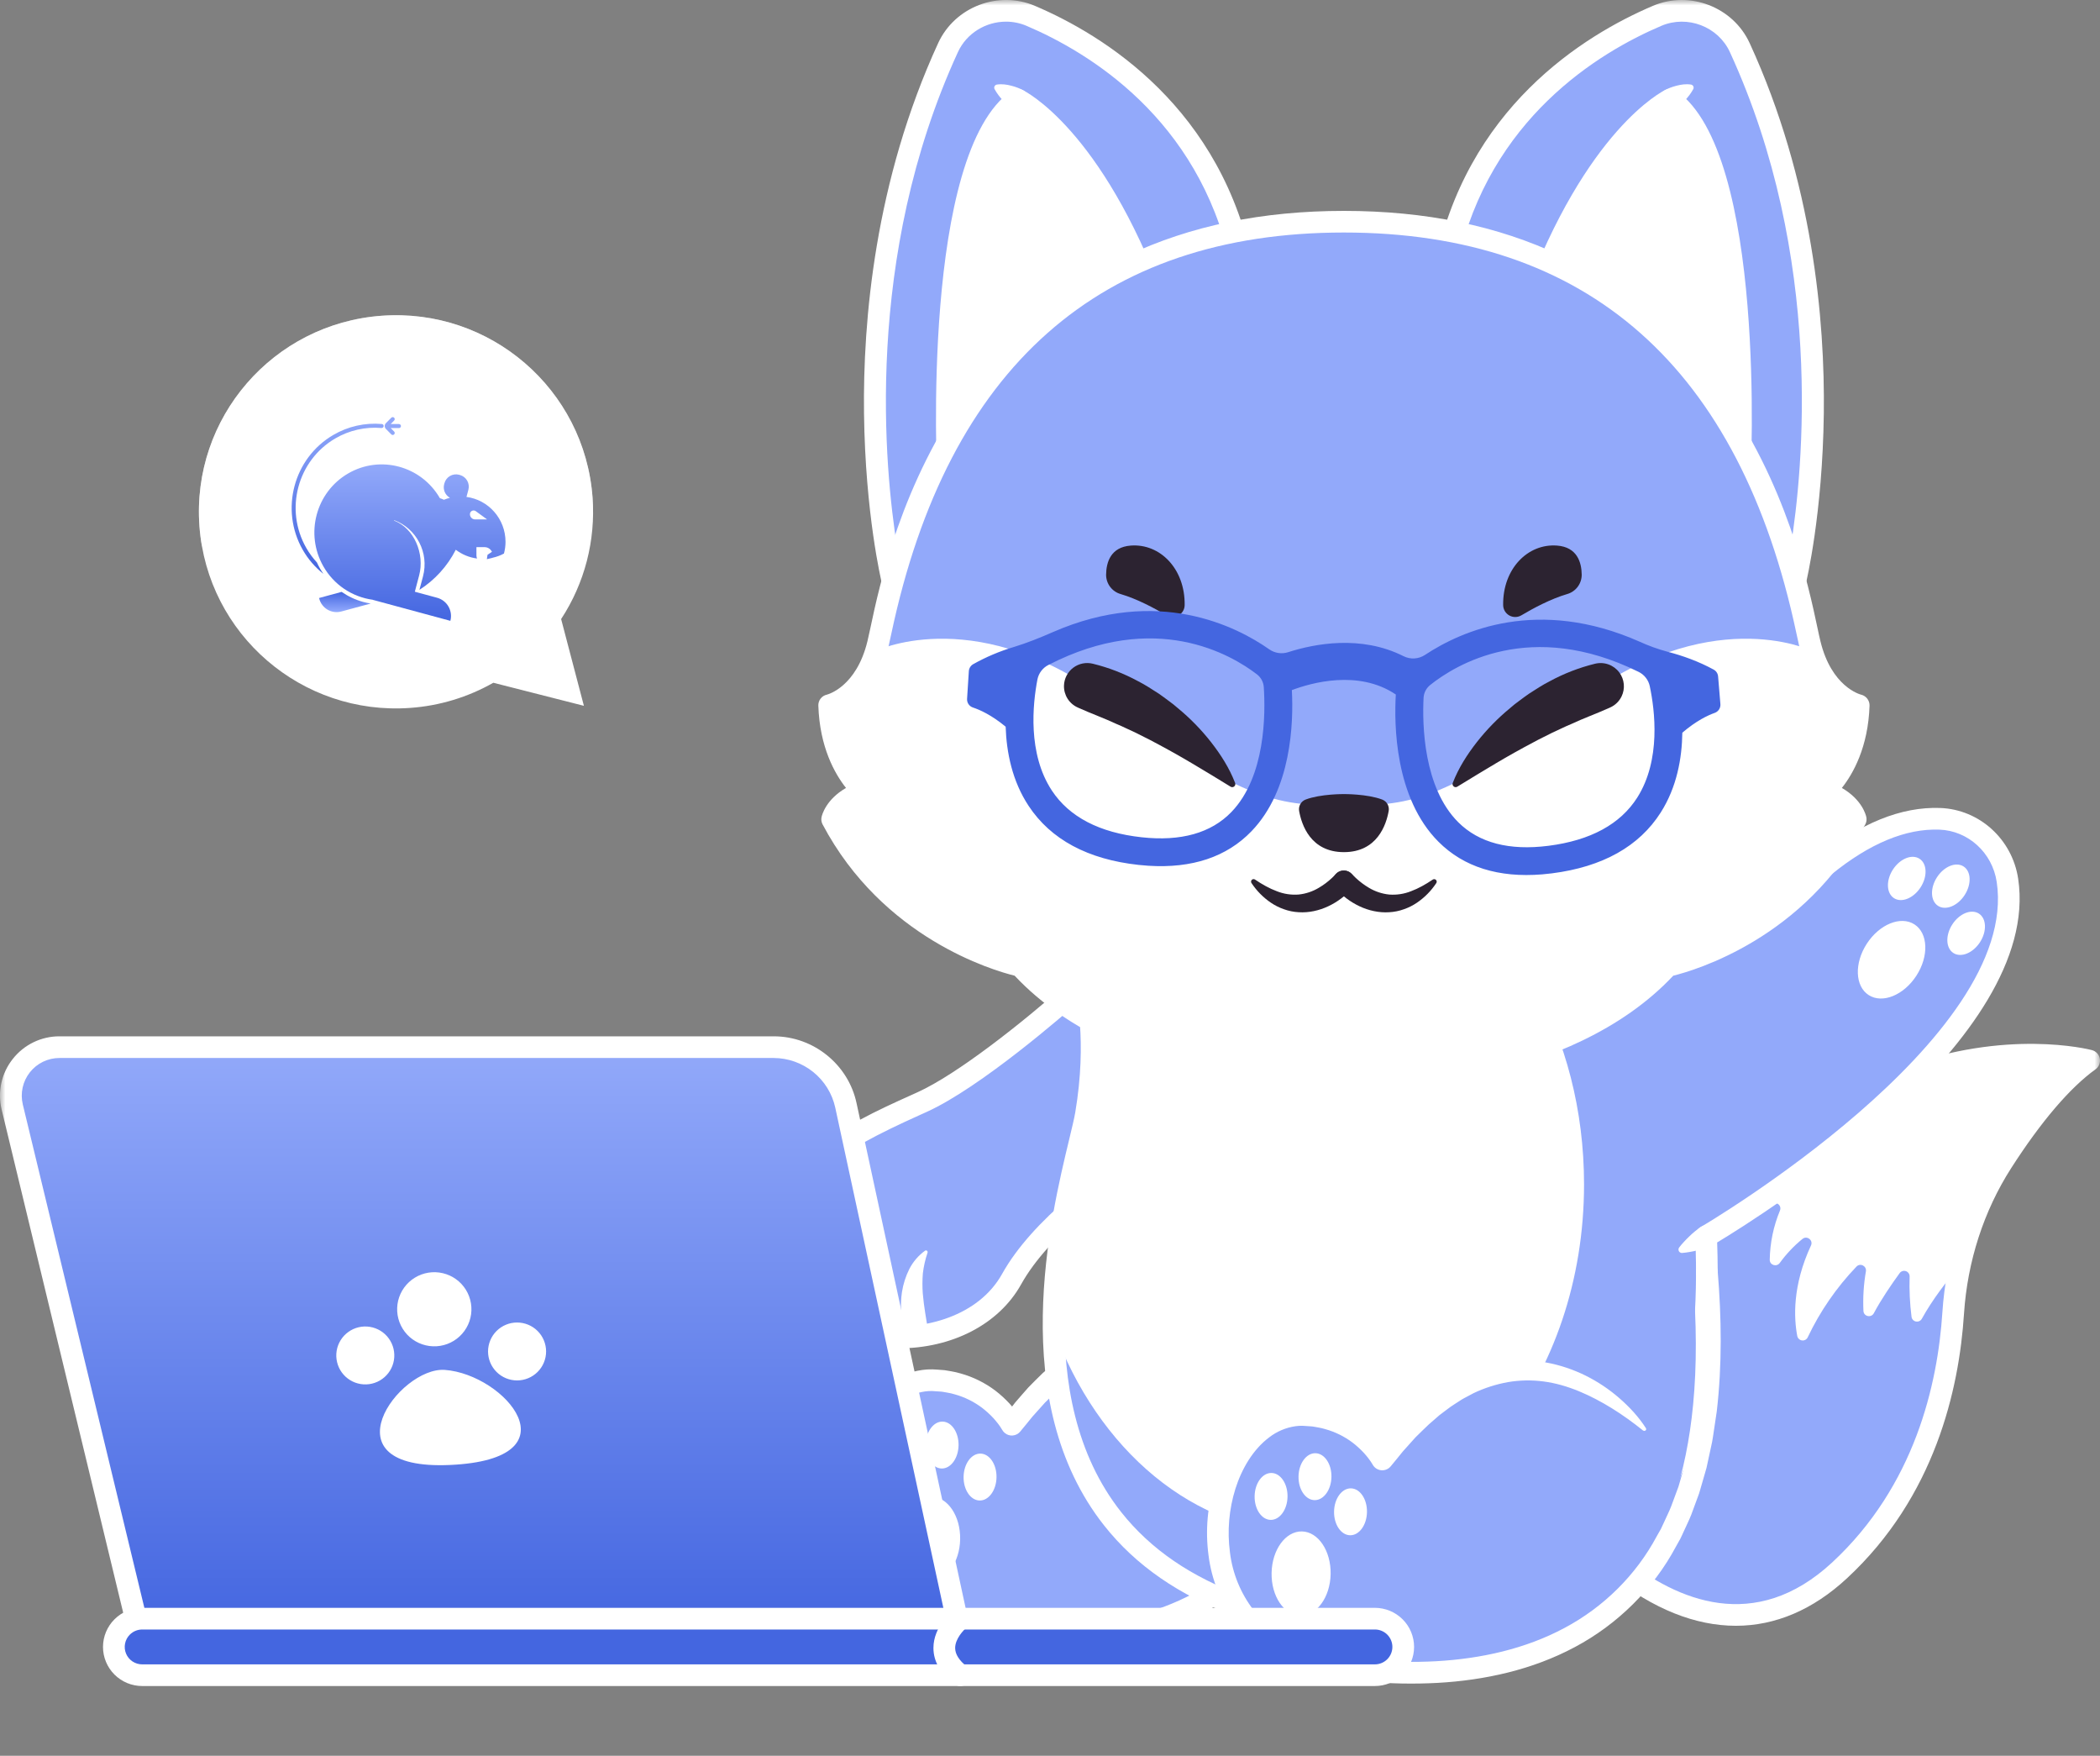 <svg width="195" height="163" viewBox="0 0 195 163" fill="none" xmlns="http://www.w3.org/2000/svg">
<rect x="0" y="0" width="195" height="163" fill="#808080" stroke="none"/>
<g clip-path="url(#clip0_2500_7685)">
<mask id="mask0_2500_7685" style="mask-type:luminance" maskUnits="userSpaceOnUse" x="0" y="0" width="195" height="163">
<path d="M0 0H195V163H0V0Z" fill="white"/>
</mask>
<g mask="url(#mask0_2500_7685)">
<path d="M150.27 145.506C155.139 149.377 162.989 153.041 170.813 145.79C178.937 138.263 180.962 128.178 181.367 121.906C181.461 120.447 181.659 118.997 181.962 117.567C182.682 114.131 184.019 110.854 185.91 107.896C188.17 104.371 191.04 100.578 193.991 98.461C193.991 98.461 178.267 94.353 163.296 108.814C157.548 114.363 151.915 122.649 147.322 134.954C146.636 136.799 146.551 138.814 147.081 140.709C147.61 142.605 148.727 144.284 150.27 145.506Z" fill="#92A9FA"/>
<path d="M163.698 112.516C163.943 112.261 164.204 112.021 164.479 111.797C164.892 111.46 165.482 111.892 165.281 112.385C164.68 113.833 164.359 115.383 164.333 116.951C164.328 117.448 164.968 117.648 165.263 117.249C165.867 116.415 166.576 115.664 167.374 115.015C167.795 114.677 168.392 115.139 168.162 115.628C166.422 119.369 166.573 122.378 166.89 124.037C166.907 124.115 166.942 124.189 166.993 124.251C167.043 124.314 167.107 124.364 167.18 124.397C167.253 124.431 167.333 124.447 167.413 124.445C167.493 124.442 167.572 124.421 167.642 124.383C167.737 124.331 167.812 124.25 167.858 124.153C169.006 121.733 170.536 119.515 172.389 117.583C172.74 117.221 173.343 117.531 173.262 118.027C173.053 119.241 172.976 120.474 173.034 121.705C173.062 122.223 173.758 122.371 174 121.912C174.672 120.644 175.647 119.222 176.395 118.193C176.459 118.104 176.551 118.038 176.655 118.004C176.76 117.971 176.872 117.972 176.976 118.008C177.08 118.043 177.17 118.111 177.232 118.202C177.294 118.292 177.326 118.4 177.322 118.51C177.282 119.758 177.341 121.008 177.499 122.247C177.513 122.354 177.559 122.453 177.633 122.532C177.707 122.61 177.804 122.663 177.909 122.683C178.015 122.703 178.124 122.69 178.221 122.646C178.319 122.601 178.4 122.527 178.453 122.434C179.466 120.606 180.767 118.932 181.875 117.661C181.93 117.597 181.968 117.521 181.985 117.439C182.713 114.05 184.043 110.818 185.911 107.899C187.945 104.723 190.478 101.329 193.117 99.139C193.193 99.076 193.249 98.994 193.279 98.9C193.308 98.806 193.31 98.706 193.283 98.612C193.258 98.517 193.205 98.431 193.131 98.365C193.058 98.3 192.967 98.257 192.869 98.243C189.03 97.629 175.971 96.658 163.411 108.706C163.337 108.777 163.285 108.869 163.262 108.97C163.036 110.011 162.887 111.068 162.817 112.132C162.811 112.236 162.837 112.34 162.892 112.43C162.947 112.519 163.028 112.589 163.124 112.631C163.22 112.673 163.326 112.684 163.429 112.664C163.532 112.643 163.626 112.591 163.698 112.516Z" fill="white"/>
<path d="M161.187 150.931C157.436 150.931 153.53 149.385 149.642 146.294C147.931 144.94 146.693 143.079 146.106 140.977C145.519 138.877 145.615 136.646 146.379 134.603C150.201 124.36 155.074 116.032 160.863 109.852C165.527 104.871 170.792 101.264 176.512 99.131C186.297 95.483 193.927 97.404 194.247 97.487C194.432 97.535 194.6 97.635 194.73 97.775C194.86 97.915 194.948 98.089 194.983 98.277C195.018 98.465 194.998 98.658 194.926 98.835C194.854 99.012 194.734 99.165 194.578 99.275C192.22 100.967 189.515 104.135 186.758 108.435C184.204 112.418 182.689 117.098 182.371 121.97C181.917 128.996 179.662 138.964 171.499 146.527C168.331 149.464 164.836 150.931 161.187 150.931ZM148.269 135.304C147.654 136.949 147.577 138.748 148.05 140.439C148.523 142.132 149.521 143.631 150.899 144.721C155.708 148.544 162.948 151.707 170.127 145.054C177.805 137.939 179.93 128.504 180.363 121.842C180.7 116.632 182.325 111.622 185.062 107.353C187.344 103.794 189.549 101.028 191.64 99.096C188.808 98.789 183.389 98.689 177.104 101.061C164.883 105.669 154.912 117.511 148.271 135.307L148.269 135.304Z" fill="white"/>
<path d="M101.978 92.236C101.773 91.989 101.498 91.811 101.189 91.724C100.88 91.637 100.553 91.645 100.249 91.748C100.047 91.816 99.861 91.924 99.702 92.065C96.93 94.52 90.044 100.308 85.627 102.309C80.091 104.82 69.784 109.087 72.232 117.369C74.68 125.652 89.526 126.656 93.932 118.75C96.673 113.829 103.02 109.249 107.424 106.491C109.758 105.029 110.167 101.803 108.286 99.794L101.978 92.236Z" fill="#92A9FA"/>
<path d="M84.29 124.368C84.131 124.021 84.004 123.66 83.913 123.29C83.646 122.203 83.591 121.075 83.751 119.967C83.867 119.216 84.099 118.487 84.439 117.806C84.785 117.135 85.283 116.554 85.895 116.111C85.92 116.093 85.95 116.083 85.981 116.083C86.011 116.082 86.041 116.09 86.067 116.107C86.085 116.118 86.099 116.132 86.111 116.149C86.125 116.168 86.134 116.191 86.137 116.214C86.141 116.237 86.139 116.261 86.132 116.284L86.129 116.296C85.918 116.916 85.773 117.556 85.695 118.206C85.645 118.824 85.642 119.444 85.685 120.062C85.741 120.679 85.815 121.292 85.915 121.908C85.937 122.062 85.959 122.216 85.99 122.369C86.021 122.523 86.035 122.678 86.066 122.831C86.108 123.133 86.176 123.465 86.202 123.731L86.212 123.845C86.23 124.029 86.196 124.215 86.115 124.381C86.034 124.548 85.909 124.689 85.753 124.789C85.598 124.889 85.418 124.945 85.233 124.95C85.047 124.954 84.865 124.908 84.704 124.816C84.523 124.713 84.379 124.557 84.29 124.368ZM74.871 122.071C74.79 121.698 74.745 121.318 74.735 120.937C74.723 120.567 74.737 120.197 74.777 119.829C74.855 119.086 75.027 118.355 75.291 117.656C75.566 116.946 75.95 116.283 76.428 115.69C76.91 115.108 77.522 114.648 78.214 114.346C78.233 114.337 78.253 114.333 78.274 114.333C78.302 114.333 78.329 114.34 78.352 114.354C78.376 114.367 78.396 114.387 78.41 114.411C78.424 114.434 78.431 114.461 78.431 114.489C78.431 114.516 78.425 114.543 78.411 114.567L78.405 114.577C78.066 115.138 77.787 115.734 77.571 116.353C77.389 116.946 77.253 117.551 77.162 118.164C77.084 118.779 77.027 119.396 76.99 120.015C76.979 120.171 76.967 120.326 76.965 120.482C76.952 120.637 76.943 120.793 76.939 120.949C76.917 121.254 76.912 121.592 76.876 121.857L76.862 121.971C76.833 122.208 76.722 122.426 76.548 122.589C76.373 122.751 76.147 122.847 75.909 122.859C75.671 122.871 75.437 122.798 75.247 122.654C75.057 122.51 74.923 122.304 74.871 122.071Z" fill="white"/>
<path d="M83.427 125.176C82.8 125.176 82.174 125.142 81.551 125.072C76.39 124.502 72.448 121.661 71.265 117.653C68.663 108.851 78.998 104.194 84.553 101.692L85.213 101.393C88.901 99.721 94.965 94.918 99.036 91.311C99.296 91.079 99.6 90.902 99.929 90.791C100.259 90.68 100.608 90.637 100.955 90.665C101.302 90.689 101.641 90.784 101.95 90.943C102.26 91.103 102.534 91.323 102.756 91.591L109.046 99.129C109.585 99.707 109.989 100.398 110.229 101.151C110.47 101.905 110.541 102.702 110.437 103.486C110.336 104.271 110.062 105.025 109.634 105.692C109.206 106.359 108.636 106.922 107.963 107.342C103.395 110.202 97.409 114.588 94.817 119.237C92.745 122.954 88.397 125.176 83.427 125.176ZM100.756 92.672C100.616 92.673 100.48 92.724 100.374 92.817C98.863 94.157 91.067 100.952 86.047 103.227L85.383 103.527C78.155 106.785 71.259 110.514 73.202 117.088C74.337 120.928 78.375 122.698 81.775 123.073C85.807 123.517 90.858 122.204 93.053 118.264C95.85 113.242 102.122 108.625 106.89 105.642C107.526 105.245 108.01 104.647 108.267 103.944C108.523 103.24 108.536 102.471 108.304 101.759C108.145 101.264 107.875 100.814 107.513 100.442L101.206 92.883C101.151 92.817 101.083 92.764 101.005 92.728C100.927 92.691 100.842 92.672 100.756 92.672Z" fill="white"/>
<path d="M124.313 124.042C122.912 153.57 99.518 153.154 88.929 151.426C83.932 150.613 79.886 146.839 78.947 141.874C78.884 141.541 78.832 141.206 78.792 140.87C77.999 134.269 81.722 128.013 86.638 128.139C91.839 128.266 93.956 132.274 93.956 132.274C95.332 130.435 96.701 128.965 98.044 127.806C108.98 118.363 118.303 129.472 118.303 129.472L120.909 122.899L124.095 114.877C124.382 118.212 124.443 121.259 124.313 124.042Z" fill="#92A9FA"/>
<path d="M89.157 142.9C89.197 140.743 88.002 138.972 86.488 138.944C84.974 138.916 83.715 140.642 83.675 142.799C83.635 144.956 84.831 146.727 86.345 146.755C87.858 146.783 89.118 145.057 89.157 142.9ZM85.154 135.724C85.177 134.521 84.51 133.534 83.666 133.519C82.822 133.503 82.12 134.465 82.098 135.668C82.076 136.87 82.742 137.857 83.586 137.873C84.43 137.888 85.132 136.926 85.154 135.724ZM92.533 137.151C92.555 135.949 91.889 134.962 91.045 134.946C90.201 134.931 89.499 135.893 89.476 137.095C89.454 138.298 90.121 139.285 90.965 139.301C91.809 139.316 92.511 138.354 92.533 137.151ZM89.009 134.181C89.031 132.978 88.365 131.991 87.521 131.975C86.677 131.96 85.975 132.922 85.952 134.125C85.93 135.327 86.597 136.314 87.441 136.33C88.285 136.345 88.987 135.383 89.009 134.181Z" fill="white"/>
<path d="M118.17 129.579C116.308 128.077 114.311 126.796 112.194 125.921C111.135 125.488 110.041 125.166 108.929 125.021C107.825 124.876 106.706 124.898 105.608 125.085C104.514 125.284 103.45 125.625 102.445 126.099L101.702 126.495C101.58 126.563 101.452 126.622 101.333 126.698L100.977 126.928C100.742 127.084 100.5 127.229 100.269 127.392L99.586 127.905C99.472 127.992 99.356 128.073 99.246 128.163L98.922 128.446L98.274 129.01C97.853 129.401 97.448 129.812 97.033 130.215C96.646 130.648 96.253 131.074 95.87 131.513C95.508 131.971 95.13 132.417 94.76 132.87L94.74 132.895C94.656 132.999 94.552 133.084 94.435 133.148C94.318 133.211 94.189 133.25 94.056 133.264C93.924 133.278 93.79 133.265 93.662 133.227C93.534 133.188 93.415 133.125 93.312 133.041C93.209 132.957 93.122 132.854 93.058 132.737C92.95 132.551 92.83 132.372 92.699 132.201C92.556 132.014 92.406 131.833 92.249 131.658C91.926 131.311 91.575 130.991 91.199 130.701C90.443 130.131 89.586 129.706 88.674 129.45C88.447 129.381 88.216 129.327 87.981 129.288C87.744 129.257 87.515 129.189 87.272 129.184C87.03 129.18 86.788 129.144 86.557 129.137L86.227 129.142L85.899 129.175C85.006 129.301 84.161 129.659 83.449 130.213C81.96 131.332 80.912 133.103 80.316 134.979C79.718 136.887 79.544 138.902 79.806 140.883C80.042 142.84 80.803 144.698 82.007 146.258C83.232 147.807 84.838 149.01 86.668 149.75L87.361 150.004C87.596 150.078 87.834 150.139 88.071 150.208C88.307 150.276 88.551 150.312 88.791 150.367C89.031 150.422 89.286 150.459 89.548 150.497C90.585 150.662 91.629 150.777 92.674 150.877C94.761 151.064 96.858 151.103 98.95 150.993C103.11 150.761 107.251 149.845 110.871 147.905C114.485 145.981 117.505 143.014 119.441 139.387L119.819 138.716C119.933 138.486 120.036 138.25 120.145 138.019C120.353 137.548 120.59 137.091 120.776 136.609L121.314 135.156L121.449 134.792L121.559 134.42L121.774 133.673L121.99 132.925L122.099 132.551L122.181 132.171L122.51 130.645C122.638 130.138 122.693 129.619 122.775 129.104L123.007 127.555C123.488 123.396 123.433 119.164 123.086 114.957V114.95C123.064 114.684 123.149 114.419 123.322 114.215C123.495 114.012 123.742 113.885 124.009 113.863C124.275 113.841 124.54 113.926 124.743 114.099C124.947 114.272 125.074 114.519 125.096 114.785C125.451 119.097 125.513 123.453 125.01 127.793L124.767 129.415C124.683 129.955 124.621 130.498 124.49 131.032L124.142 132.64L124.055 133.042L123.941 133.439L123.712 134.233L123.482 135.025L123.366 135.421L123.222 135.81L122.646 137.364C122.448 137.88 122.192 138.375 121.967 138.881C121.85 139.135 121.739 139.388 121.615 139.634L121.207 140.362C119.114 144.29 115.771 147.591 111.825 149.68C107.873 151.796 103.439 152.759 99.063 153.003C96.874 153.119 94.679 153.079 92.495 152.883C91.407 152.783 90.322 152.65 89.241 152.485C88.972 152.445 88.704 152.406 88.415 152.343C88.126 152.279 87.843 152.242 87.567 152.155C87.292 152.069 87.007 152.003 86.733 151.915L85.916 151.617C83.755 150.744 81.86 149.322 80.416 147.492C78.993 145.648 78.092 143.455 77.809 141.142C77.508 138.869 77.709 136.558 78.396 134.371C78.741 133.266 79.23 132.21 79.849 131.231C80.481 130.25 81.262 129.335 82.239 128.605C83.231 127.843 84.404 127.352 85.643 127.181L86.115 127.134L86.589 127.126C86.893 127.135 87.181 127.164 87.479 127.184C87.774 127.193 88.066 127.27 88.359 127.311C88.653 127.361 88.944 127.429 89.229 127.515C90.384 127.84 91.468 128.378 92.425 129.1C92.898 129.464 93.339 129.867 93.745 130.305C93.942 130.528 94.137 130.756 94.317 130.997C94.407 131.117 94.495 131.242 94.582 131.369C94.669 131.496 94.744 131.614 94.845 131.798L93.145 131.666C93.523 131.174 93.894 130.676 94.279 130.191C94.682 129.716 95.099 129.252 95.51 128.783C95.951 128.339 96.389 127.888 96.845 127.455L97.565 126.838L97.925 126.529C98.052 126.43 98.179 126.339 98.305 126.243L99.074 125.677C99.334 125.494 99.616 125.335 99.886 125.165L100.295 124.911C100.432 124.828 100.58 124.762 100.722 124.687C101.01 124.541 101.294 124.392 101.586 124.252C102.775 123.721 104.033 123.36 105.323 123.18C107.92 122.804 110.581 123.37 112.843 124.489C113.969 125.052 115.019 125.755 115.967 126.582C116.905 127.402 117.753 128.309 118.425 129.359C118.437 129.377 118.445 129.398 118.449 129.42C118.453 129.442 118.453 129.464 118.449 129.485C118.444 129.506 118.435 129.527 118.422 129.544C118.409 129.562 118.393 129.578 118.375 129.59C118.345 129.609 118.31 129.618 118.275 129.616C118.24 129.614 118.207 129.601 118.179 129.579H118.17Z" fill="white"/>
<path d="M158.422 114.784C158.425 114.887 158.432 114.99 158.435 115.093C159.937 152.621 133.208 151.791 133.208 151.791C123.029 151.791 115.648 149.935 110.357 146.943H110.353L110.347 146.939C109.043 146.205 107.807 145.356 106.654 144.403C100.963 139.687 98.659 133.279 98.031 126.893C97.916 125.729 97.853 124.56 97.84 123.391C97.733 114.387 100.391 106.072 100.838 103.441C102.035 96.385 100.838 91.82 100.838 91.82C110.696 96.702 127.618 95.106 142.426 91.381C154.466 88.349 165.112 83.907 169.427 80.399C173.858 76.796 177.493 75.915 180.124 76.011C182.834 76.111 185.125 77.884 186.047 80.341C186.216 80.789 186.336 81.255 186.407 81.729C188.715 97.145 158.422 114.784 158.422 114.784Z" fill="#92A9FA"/>
<path d="M147.09 109.948C147.09 127.825 135.545 142.317 121.303 142.317C110.881 142.317 101.906 134.556 97.843 123.39C97.736 114.386 100.393 106.071 100.84 103.44C102.037 96.383 100.84 91.818 100.84 91.818C110.699 96.701 127.62 95.105 142.428 91.38C145.368 96.635 147.09 103.036 147.09 109.948ZM158.904 115.667C158.483 115.842 158.048 115.981 157.603 116.083C157.376 116.135 157.15 116.187 156.916 116.225C156.682 116.263 156.448 116.302 156.203 116.32C156.118 116.326 156.034 116.298 155.969 116.243C155.937 116.216 155.911 116.182 155.893 116.144C155.866 116.091 155.854 116.031 155.86 115.971C155.865 115.912 155.888 115.855 155.924 115.808C156.07 115.618 156.225 115.436 156.39 115.263C156.549 115.087 156.716 114.926 156.882 114.764C157.209 114.447 157.563 114.158 157.939 113.901C158.106 113.791 158.301 113.732 158.501 113.733C158.701 113.734 158.896 113.795 159.062 113.906C159.228 114.018 159.356 114.177 159.432 114.362C159.508 114.547 159.527 114.75 159.487 114.946C159.455 115.104 159.385 115.252 159.283 115.377C159.182 115.503 159.052 115.602 158.904 115.667ZM177.949 90.582C179.123 88.77 179.043 86.636 177.771 85.817C176.5 84.997 174.517 85.802 173.343 87.615C172.17 89.427 172.249 91.56 173.521 92.379C174.793 93.199 176.776 92.394 177.949 90.582ZM178.339 82.38C178.993 81.369 178.949 80.18 178.24 79.723C177.531 79.266 176.426 79.715 175.771 80.725C175.117 81.735 175.162 82.925 175.871 83.381C176.58 83.838 177.685 83.39 178.339 82.38ZM183.855 87.472C184.51 86.462 184.465 85.272 183.756 84.815C183.047 84.358 181.942 84.807 181.288 85.817C180.633 86.827 180.678 88.017 181.387 88.474C182.096 88.93 183.201 88.482 183.855 87.472ZM182.431 83.095C183.085 82.085 183.041 80.895 182.332 80.439C181.623 79.982 180.517 80.43 179.863 81.441C179.209 82.451 179.253 83.64 179.962 84.097C180.671 84.554 181.777 84.105 182.431 83.095Z" fill="white"/>
<path d="M133.383 152.8H133.177C118.712 152.8 108.389 149.04 102.528 141.622C93.42 130.098 97.528 113.046 99.285 105.764C99.545 104.683 99.751 103.828 99.845 103.274C100.985 96.547 99.875 92.114 99.863 92.073C99.827 91.933 99.822 91.787 99.847 91.645C99.872 91.503 99.928 91.368 100.01 91.249C100.092 91.131 100.198 91.031 100.322 90.957C100.446 90.883 100.585 90.837 100.728 90.822C100.92 90.8 101.114 90.835 101.286 90.92C111.606 96.03 128.727 93.403 138.015 91.382C150.921 88.572 163.865 83.626 168.787 79.622C172.714 76.427 176.544 74.877 180.158 75.009C183.806 75.144 186.852 77.909 187.402 81.583C189.638 96.533 163.638 112.826 159.45 115.344C159.941 128.772 156.919 138.882 150.465 145.401C143.457 152.484 134.855 152.8 133.383 152.8ZM102.155 93.505C102.409 95.54 102.6 99.071 101.833 103.61C101.727 104.232 101.515 105.116 101.244 106.234C99.558 113.232 95.609 129.62 104.111 140.378C109.571 147.29 119.361 150.79 133.208 150.79C133.326 150.79 142.161 150.955 149.058 143.965C155.18 137.76 157.992 127.958 157.415 114.831C157.408 114.648 157.45 114.466 157.538 114.305C157.626 114.144 157.756 114.011 157.914 113.919C158.211 113.746 187.59 96.449 185.41 81.88C185.003 79.162 182.765 77.119 180.087 77.02C176.968 76.906 173.602 78.304 170.065 81.18C164.841 85.43 151.838 90.433 138.445 93.348C129.4 95.313 113.091 97.823 102.155 93.505Z" fill="white"/>
<path d="M115.428 25.2C115.428 25.2 94.779 28.412 82.875 53.959C82.875 53.959 81.901 49.956 81.452 43.587C80.775 34.02 81.279 19.116 88.03 4.421C88.395 3.627 88.932 2.924 89.603 2.365C90.274 1.805 91.062 1.403 91.908 1.187C93.171 0.859 94.507 0.958 95.708 1.469C102.198 4.231 112.67 10.822 115.428 25.198V25.2Z" fill="#92A9FA"/>
<path d="M82.878 54.965C82.845 54.965 82.814 54.965 82.778 54.96C82.57 54.939 82.374 54.854 82.217 54.718C82.059 54.581 81.948 54.398 81.898 54.196C81.834 53.936 80.347 47.713 80.23 38.382C80.121 29.771 81.228 16.816 87.115 4.002C88.658 0.64 92.69 -0.908 96.105 0.545C102.458 3.249 113.543 10.022 116.418 25.01C116.444 25.143 116.443 25.279 116.415 25.412C116.386 25.544 116.331 25.669 116.253 25.78C116.175 25.89 116.076 25.984 115.961 26.055C115.845 26.126 115.717 26.173 115.583 26.193C115.534 26.2 110.467 27.035 104.047 30.913C98.129 34.489 89.81 41.463 83.792 54.383C83.711 54.557 83.582 54.704 83.42 54.807C83.258 54.91 83.07 54.965 82.878 54.965ZM93.414 2.01C91.554 2.01 89.761 3.07 88.948 4.84C80.18 23.926 82.137 43.568 83.307 50.812C89.419 39.112 97.339 32.596 103.095 29.137C108.161 26.093 112.366 24.857 114.236 24.417C111.255 11.021 101.158 4.883 95.314 2.395C94.713 2.14 94.067 2.009 93.414 2.01Z" fill="white"/>
<path d="M88.053 44.864C88.053 44.864 86.473 14.794 94.499 9.252C94.499 9.252 101.405 12.557 107.151 28.085C107.151 28.084 97.413 32.078 88.053 44.864Z" fill="white"/>
<path d="M88.053 45.87C87.796 45.87 87.548 45.771 87.36 45.594C87.173 45.417 87.061 45.175 87.046 44.917C86.982 43.666 85.533 14.22 93.925 8.425C94.072 8.324 94.242 8.263 94.42 8.249C94.597 8.235 94.775 8.268 94.935 8.345C95.232 8.487 102.277 12.008 108.096 27.735C108.187 27.98 108.179 28.25 108.074 28.489C107.969 28.728 107.775 28.916 107.533 29.015C107.44 29.053 97.924 33.083 88.866 45.457C88.773 45.585 88.65 45.689 88.509 45.76C88.368 45.832 88.212 45.87 88.053 45.87ZM94.578 10.469C89.435 15.051 88.741 32.702 88.958 42.02C96.278 32.836 103.415 28.78 105.877 27.563C101.32 15.7 96.194 11.542 94.578 10.469Z" fill="white"/>
<path d="M93.933 10.083C93.785 9.971 93.644 9.849 93.511 9.719C93.371 9.583 93.236 9.443 93.106 9.298C92.815 8.993 92.564 8.652 92.359 8.283L92.355 8.276C92.333 8.235 92.321 8.189 92.32 8.142C92.32 8.095 92.33 8.049 92.351 8.008C92.372 7.966 92.403 7.93 92.441 7.902C92.479 7.875 92.523 7.857 92.569 7.851C93.052 7.78 93.486 7.851 93.897 7.956C94.102 8.006 94.303 8.07 94.501 8.146C94.699 8.219 94.889 8.312 95.069 8.422C95.237 8.529 95.37 8.683 95.451 8.865C95.531 9.047 95.556 9.249 95.522 9.445C95.488 9.641 95.396 9.823 95.258 9.967C95.12 10.111 94.942 10.21 94.747 10.253C94.486 10.311 94.213 10.263 93.987 10.12L93.938 10.087L93.933 10.083Z" fill="white"/>
<path d="M134.155 25.2C134.155 25.2 154.803 28.412 166.707 53.96C166.707 53.96 167.681 49.957 168.13 43.587C168.807 34.02 168.303 19.116 161.553 4.421C161.188 3.627 160.651 2.925 159.98 2.365C159.309 1.806 158.522 1.403 157.675 1.187C156.412 0.859 155.076 0.958 153.875 1.469C147.388 4.231 136.912 10.823 134.155 25.199V25.2Z" fill="#92A9FA"/>
<path d="M166.705 54.965C166.513 54.965 166.325 54.911 166.163 54.807C166.001 54.704 165.872 54.557 165.791 54.383C159.772 41.463 151.454 34.49 145.536 30.913C139.114 27.036 134.049 26.201 133.998 26.193C133.798 26.16 133.612 26.068 133.464 25.929C133.316 25.79 133.214 25.609 133.169 25.411C133.141 25.279 133.14 25.143 133.164 25.011C136.039 10.024 147.125 3.251 153.477 0.546C156.892 -0.908 160.925 0.643 162.468 4.001C168.355 16.816 169.462 29.771 169.354 38.381C169.236 47.713 167.748 53.936 167.685 54.196C167.632 54.415 167.506 54.611 167.328 54.75C167.151 54.89 166.931 54.965 166.705 54.965ZM135.346 24.42C137.216 24.86 141.421 26.094 146.487 29.139C152.243 32.597 160.163 39.113 166.274 50.812C167.442 43.56 169.394 23.907 160.634 4.839C159.543 2.463 156.685 1.37 154.269 2.397C148.425 4.885 138.328 11.023 135.346 24.42Z" fill="white"/>
<path d="M161.529 44.864C161.529 44.864 163.11 14.794 155.084 9.252C155.084 9.252 148.177 12.557 142.432 28.085C142.432 28.084 152.171 32.078 161.529 44.864Z" fill="white"/>
<path d="M161.529 45.87C161.37 45.87 161.214 45.833 161.073 45.761C160.931 45.689 160.809 45.585 160.715 45.457C151.657 33.083 142.142 29.053 142.047 29.013C141.807 28.914 141.614 28.725 141.509 28.487C141.405 28.249 141.396 27.979 141.486 27.735C147.306 12.01 154.351 8.487 154.646 8.345C154.807 8.268 154.985 8.235 155.162 8.249C155.34 8.263 155.51 8.324 155.657 8.425C164.049 14.22 162.601 43.665 162.535 44.917C162.522 45.174 162.41 45.417 162.223 45.594C162.035 45.771 161.787 45.871 161.529 45.87ZM143.705 27.565C146.168 28.78 153.306 32.836 160.625 42.022C160.842 32.706 160.149 15.063 155.009 10.475C153.393 11.563 148.233 15.785 143.705 27.565Z" fill="white"/>
<path d="M154.516 8.422C154.696 8.312 154.886 8.219 155.084 8.145C155.282 8.07 155.483 8.006 155.688 7.955C156.099 7.85 156.533 7.779 157.016 7.85C157.062 7.857 157.106 7.874 157.144 7.902C157.182 7.929 157.213 7.965 157.234 8.006C157.255 8.048 157.265 8.094 157.265 8.14C157.265 8.187 157.253 8.233 157.231 8.274L157.226 8.283C157.022 8.651 156.771 8.992 156.479 9.297C156.349 9.442 156.214 9.582 156.074 9.718C155.941 9.848 155.801 9.97 155.652 10.082C155.491 10.199 155.298 10.266 155.099 10.274C154.899 10.281 154.702 10.23 154.532 10.125C154.387 10.036 154.267 9.911 154.183 9.763C154.099 9.615 154.054 9.448 154.052 9.277C154.051 9.107 154.092 8.939 154.174 8.789C154.255 8.639 154.373 8.513 154.516 8.421V8.422Z" fill="white"/>
<path d="M172.309 76.06C166.382 87.266 154.842 89.668 154.842 89.668C144.838 100.627 124.795 100.257 124.795 100.257C124.795 100.257 104.751 100.625 94.747 89.667C94.747 89.667 83.203 87.266 77.277 76.059C77.277 76.059 77.626 74.381 80.265 73.481C80.265 73.481 77.185 71.102 77 65.471C77 65.471 80.028 64.798 81.356 60.419C81.42 60.203 81.48 59.979 81.537 59.744C82.746 54.756 87.669 20.581 124.795 20.581C161.92 20.581 166.847 54.756 168.051 59.743C169.256 64.731 172.589 65.471 172.589 65.471C172.405 71.102 169.324 73.481 169.324 73.481C171.96 74.381 172.309 76.06 172.309 76.06Z" fill="#92A9FA"/>
<path d="M172.309 76.059C166.382 87.266 154.842 89.668 154.842 89.668C144.838 100.627 124.795 100.257 124.795 100.257C124.795 100.257 104.751 100.625 94.747 89.667C94.747 89.667 83.203 87.266 77.277 76.059C77.277 76.059 77.626 74.381 80.265 73.481C80.265 73.481 77.185 71.102 77 65.471C77.164 65.428 77.325 65.371 77.479 65.301C78.386 64.916 80.354 63.721 81.357 60.418C81.642 60.283 90.991 55.948 103.271 65.283C115.74 74.765 119.033 74.765 124.795 74.765C130.558 74.765 133.85 74.765 146.319 65.283C158.599 55.947 167.948 60.283 168.233 60.418C169.561 64.798 172.59 65.47 172.59 65.47C172.405 71.102 169.325 73.48 169.325 73.48C171.96 74.381 172.309 76.059 172.309 76.059Z" fill="white"/>
<path d="M108.311 57.123C107.192 56.456 105.577 55.596 104.064 55.151C103.673 55.041 103.329 54.805 103.084 54.481C102.84 54.157 102.708 53.761 102.709 53.355C102.724 52.199 103.133 50.792 104.994 50.65C107.721 50.441 110.048 52.809 110.004 56.169C110.003 56.367 109.95 56.56 109.849 56.729C109.749 56.899 109.605 57.039 109.433 57.135C109.261 57.231 109.067 57.281 108.87 57.279C108.673 57.277 108.48 57.223 108.311 57.123ZM141.272 57.123C142.391 56.456 144.006 55.596 145.519 55.151C145.91 55.04 146.253 54.805 146.498 54.48C146.742 54.156 146.874 53.761 146.873 53.355C146.859 52.199 146.45 50.792 144.588 50.65C141.861 50.441 139.534 52.809 139.578 56.169C139.58 56.367 139.633 56.56 139.733 56.73C139.834 56.9 139.977 57.04 140.149 57.137C140.321 57.234 140.515 57.283 140.712 57.281C140.91 57.278 141.103 57.224 141.272 57.123Z" fill="#2C2331"/>
<path opacity="0.3" d="M124.776 81.816C124.776 81.816 121.494 86.572 116.168 81.816C116.168 81.816 117.64 88.094 124.776 85.696C131.912 88.096 133.382 81.816 133.382 81.816C128.058 86.573 124.776 81.816 124.776 81.816Z" fill="white"/>
<path d="M159.538 62.8C159.528 62.669 159.486 62.542 159.415 62.431C159.344 62.32 159.246 62.229 159.131 62.165C157.713 61.391 156.224 60.864 154.84 60.505C153.953 60.265 153.087 59.953 152.251 59.572C142.837 55.403 135.735 58.541 132.318 60.802C132.026 60.994 131.688 61.106 131.339 61.126C130.989 61.147 130.641 61.074 130.328 60.917C126.372 58.922 122.051 59.764 119.619 60.545C119.326 60.64 119.014 60.666 118.709 60.62C118.404 60.575 118.113 60.459 117.86 60.282C114.814 58.144 107.53 54.425 97.79 58.672C96.595 59.194 95.382 59.687 94.134 60.067C92.82 60.457 91.554 60.993 90.36 61.664C90.246 61.73 90.151 61.824 90.082 61.936C90.013 62.048 89.972 62.175 89.964 62.307L89.8 64.875C89.788 65.051 89.835 65.226 89.933 65.372C90.032 65.519 90.177 65.628 90.344 65.683C90.971 65.889 92.061 66.37 93.382 67.463C93.459 69.836 93.985 72.503 95.517 74.819C97.579 77.939 101.015 79.782 105.729 80.295C106.035 80.328 106.337 80.354 106.635 80.373C110.69 80.631 113.908 79.556 116.207 77.171C119.923 73.317 120.12 67.121 119.958 64.068C121.704 63.407 126.132 62.125 129.612 64.476C129.449 67.213 129.499 74.074 133.576 78.148C135.919 80.491 139.155 81.506 143.205 81.173C143.502 81.148 143.804 81.117 144.11 81.078C148.815 80.478 152.215 78.574 154.219 75.415C155.708 73.069 156.183 70.395 156.216 68.021C157.521 66.903 158.598 66.402 159.222 66.182C159.388 66.123 159.53 66.011 159.626 65.863C159.721 65.716 159.766 65.54 159.751 65.365L159.538 62.8ZM114.342 75.387C112.457 77.337 109.657 78.127 106.013 77.729C102.101 77.304 99.296 75.847 97.678 73.399C95.404 69.956 95.898 65.336 96.334 63.071C96.391 62.785 96.513 62.517 96.689 62.285C96.865 62.053 97.091 61.864 97.351 61.733C107.28 56.613 114.321 60.763 116.716 62.604C116.9 62.745 117.052 62.924 117.162 63.128C117.272 63.333 117.337 63.558 117.352 63.79C117.514 66.258 117.524 72.09 114.342 75.387ZM152.035 74.037C150.462 76.516 147.686 78.024 143.783 78.521C140.145 78.986 137.331 78.248 135.41 76.334C132.167 73.096 132.066 67.266 132.188 64.793C132.199 64.561 132.26 64.334 132.365 64.128C132.471 63.921 132.619 63.74 132.8 63.595C135.161 61.709 142.124 57.43 152.146 62.368C152.408 62.495 152.638 62.679 152.818 62.907C152.999 63.135 153.126 63.401 153.189 63.685C153.669 65.941 154.245 70.55 152.035 74.037Z" fill="#4466E0"/>
<path d="M125.12 101.267H124.791C123.724 101.284 104.401 101.44 94.215 90.579C92.222 90.088 81.972 87.101 76.382 76.531C76.273 76.325 76.239 76.088 76.286 75.859C76.326 75.669 76.68 74.236 78.558 73.149C77.526 71.847 76.115 69.377 75.988 65.504C75.98 65.269 76.055 65.039 76.2 64.853C76.344 64.668 76.549 64.539 76.778 64.489C76.878 64.464 79.528 63.762 80.553 59.509C80.623 59.222 80.705 58.836 80.808 58.364C81.669 54.306 83.688 44.794 89.99 36.094C97.925 25.134 109.636 19.578 124.794 19.578C139.953 19.578 151.665 25.135 159.599 36.094C165.902 44.798 167.92 54.304 168.781 58.365C168.881 58.837 168.963 59.222 169.036 59.51C170.062 63.762 172.711 64.464 172.824 64.492C173.05 64.547 173.249 64.678 173.39 64.862C173.532 65.046 173.606 65.272 173.601 65.504C173.473 69.377 172.063 71.844 171.031 73.149C172.909 74.236 173.263 75.669 173.302 75.859C173.35 76.087 173.316 76.325 173.207 76.531C167.617 87.101 157.367 90.088 155.374 90.579C145.733 100.851 127.921 101.267 125.12 101.267ZM124.791 99.253H124.962C126.818 99.253 144.969 98.986 154.091 88.99C154.234 88.833 154.423 88.725 154.631 88.682C154.739 88.659 165.512 86.284 171.198 75.994C170.979 75.614 170.403 74.912 168.996 74.432C168.824 74.374 168.67 74.27 168.553 74.132C168.435 73.993 168.357 73.825 168.327 73.645C168.298 73.465 168.317 73.282 168.383 73.113C168.45 72.944 168.561 72.796 168.704 72.685C168.805 72.605 171.167 70.676 171.538 66.146C170.305 65.569 168.037 63.99 167.068 59.976C166.996 59.676 166.91 59.272 166.805 58.778C161.568 34.099 147.432 21.586 124.791 21.586C102.15 21.586 88.015 34.099 82.778 58.778C82.672 59.272 82.588 59.676 82.514 59.977C81.545 63.992 79.278 65.569 78.044 66.147C78.416 70.677 80.778 72.606 80.884 72.689C80.99 72.773 81.078 72.878 81.143 72.997C81.207 73.115 81.247 73.246 81.261 73.381C81.274 73.515 81.26 73.651 81.22 73.78C81.18 73.909 81.114 74.029 81.026 74.132C80.91 74.27 80.758 74.373 80.587 74.432C79.188 74.909 78.61 75.607 78.387 75.998C84.072 86.285 94.843 88.659 94.953 88.68C95.16 88.723 95.348 88.831 95.491 88.987C105.063 99.476 124.577 99.26 124.773 99.249L124.791 99.253Z" fill="white"/>
<path d="M94.072 90.416C93.577 89.97 93.124 89.48 92.72 88.95C92.32 88.436 91.956 87.894 91.632 87.328C91.299 86.768 91.016 86.181 90.784 85.573C90.547 84.964 90.384 84.328 90.299 83.681C90.297 83.662 90.298 83.643 90.303 83.625C90.308 83.607 90.316 83.59 90.327 83.575C90.339 83.56 90.353 83.548 90.369 83.538C90.385 83.529 90.403 83.523 90.422 83.521C90.445 83.518 90.468 83.52 90.489 83.528C90.51 83.536 90.53 83.549 90.545 83.566L90.549 83.571C90.989 84.051 91.362 84.539 91.771 85.001C91.961 85.238 92.173 85.461 92.361 85.698C92.568 85.922 92.755 86.156 92.961 86.377C93.365 86.82 93.771 87.264 94.189 87.686C94.597 88.108 95.04 88.543 95.42 88.922L95.452 88.954C95.591 89.092 95.686 89.269 95.725 89.461C95.765 89.653 95.747 89.852 95.674 90.034C95.602 90.217 95.478 90.374 95.317 90.486C95.156 90.598 94.966 90.661 94.77 90.667C94.514 90.674 94.265 90.585 94.072 90.416ZM154.163 88.92C154.544 88.54 154.986 88.106 155.393 87.684C155.812 87.256 156.222 86.819 156.622 86.374C156.828 86.154 157.015 85.92 157.221 85.696C157.412 85.462 157.622 85.238 157.812 84.999C158.22 84.537 158.594 84.048 159.033 83.569L159.037 83.565C159.063 83.537 159.098 83.52 159.136 83.519C159.174 83.517 159.211 83.53 159.239 83.556C159.256 83.571 159.268 83.59 159.276 83.612C159.284 83.634 159.287 83.656 159.284 83.679C159.199 84.326 159.036 84.962 158.799 85.571C158.567 86.179 158.283 86.766 157.951 87.326C157.626 87.891 157.263 88.433 156.863 88.948C156.459 89.478 156.007 89.968 155.511 90.414C155.311 90.59 155.048 90.68 154.782 90.664C154.515 90.648 154.266 90.526 154.088 90.327C153.919 90.135 153.828 89.887 153.836 89.631C153.843 89.376 153.948 89.133 154.128 88.952L154.163 88.92Z" fill="white"/>
<path d="M124.792 73.72C124.792 73.72 122.63 73.698 121.235 74.228C121.027 74.308 120.854 74.457 120.743 74.651C120.634 74.845 120.595 75.071 120.634 75.289C120.859 76.561 121.695 79.109 124.792 79.109C127.888 79.109 128.724 76.561 128.949 75.289C128.988 75.07 128.949 74.844 128.839 74.651C128.729 74.457 128.556 74.308 128.348 74.228C126.949 73.698 124.792 73.72 124.792 73.72ZM125.567 81.174C125.59 81.2 125.662 81.276 125.717 81.329L125.897 81.506C126.272 81.857 126.684 82.165 127.126 82.426C127.697 82.766 128.335 82.978 128.995 83.046C129.686 83.099 130.379 82.994 131.022 82.738C131.705 82.484 132.382 82.104 133.044 81.656C133.09 81.626 133.144 81.613 133.197 81.618C133.251 81.624 133.302 81.647 133.34 81.686C133.378 81.724 133.402 81.774 133.408 81.828C133.413 81.882 133.4 81.936 133.37 81.981C132.897 82.698 132.289 83.316 131.579 83.8C131.205 84.055 130.798 84.26 130.371 84.408C129.929 84.569 129.465 84.663 128.995 84.688C128.044 84.751 127.081 84.532 126.243 84.136C125.826 83.939 125.429 83.701 125.059 83.424C124.876 83.286 124.699 83.14 124.528 82.987C124.443 82.909 124.357 82.832 124.274 82.747C124.184 82.656 124.098 82.561 124.015 82.462C123.93 82.361 123.865 82.245 123.824 82.119C123.784 81.993 123.77 81.861 123.781 81.729C123.805 81.463 123.933 81.218 124.136 81.046C124.336 80.878 124.593 80.794 124.853 80.812C125.113 80.829 125.357 80.946 125.532 81.139L125.567 81.174Z" fill="#2C2331"/>
<path d="M125.567 82.46C125.46 82.587 125.394 82.655 125.307 82.745C125.221 82.835 125.139 82.907 125.053 82.985C124.883 83.14 124.705 83.285 124.522 83.422C124.153 83.699 123.756 83.938 123.338 84.134C122.5 84.53 121.537 84.751 120.586 84.686C120.117 84.662 119.653 84.567 119.211 84.406C118.784 84.257 118.378 84.053 118.003 83.798C117.293 83.314 116.684 82.696 116.211 81.979C116.187 81.944 116.173 81.903 116.171 81.86C116.168 81.817 116.178 81.775 116.198 81.737C116.218 81.7 116.248 81.668 116.285 81.646C116.322 81.625 116.364 81.614 116.406 81.614C116.452 81.614 116.498 81.628 116.537 81.654C117.199 82.102 117.876 82.483 118.559 82.736C119.202 82.992 119.895 83.098 120.585 83.045C121.246 82.977 121.885 82.765 122.454 82.424C122.897 82.164 123.31 81.856 123.684 81.504L123.864 81.327C123.919 81.275 123.991 81.2 124.014 81.173L124.046 81.137C124.226 80.949 124.47 80.838 124.73 80.826C124.989 80.813 125.243 80.902 125.439 81.072C125.635 81.243 125.757 81.482 125.781 81.74C125.805 81.999 125.729 82.257 125.567 82.46ZM114.252 73.023C113.033 72.278 111.856 71.552 110.689 70.867C109.544 70.187 108.382 69.537 107.204 68.915C106.632 68.598 106.036 68.33 105.464 68.027C104.87 67.768 104.303 67.466 103.709 67.226C102.548 66.681 101.356 66.257 100.192 65.733L100.07 65.678C99.681 65.503 99.352 65.216 99.126 64.855C98.9 64.493 98.785 64.072 98.798 63.645C98.809 63.322 98.891 63.006 99.04 62.719C99.189 62.432 99.4 62.182 99.658 61.988C99.916 61.794 100.215 61.66 100.531 61.596C100.848 61.532 101.175 61.541 101.488 61.62C102.95 61.978 104.36 62.524 105.683 63.242C106.352 63.58 106.975 63.995 107.602 64.396C107.908 64.608 108.206 64.829 108.503 65.051C108.651 65.163 108.803 65.27 108.948 65.386L109.374 65.743C110.512 66.68 111.544 67.737 112.453 68.896C113.355 70.052 114.148 71.288 114.69 72.686C114.704 72.721 114.71 72.758 114.71 72.796C114.708 72.852 114.69 72.907 114.657 72.953C114.625 72.999 114.58 73.035 114.527 73.056C114.486 73.072 114.441 73.078 114.397 73.074C114.353 73.07 114.31 73.056 114.272 73.033L114.252 73.023ZM134.897 72.688C135.439 71.289 136.233 70.053 137.135 68.897C138.045 67.738 139.077 66.681 140.214 65.745L140.639 65.388C140.784 65.271 140.935 65.164 141.084 65.052C141.381 64.83 141.68 64.608 141.986 64.397C142.613 63.996 143.235 63.581 143.905 63.244C145.228 62.525 146.639 61.98 148.101 61.621C148.516 61.517 148.952 61.538 149.355 61.682C149.757 61.825 150.109 62.084 150.364 62.427C150.599 62.743 150.743 63.118 150.781 63.511C150.818 63.903 150.747 64.298 150.575 64.653C150.354 65.108 149.979 65.472 149.517 65.679L149.394 65.734C148.227 66.258 147.037 66.682 145.877 67.227C145.283 67.467 144.715 67.769 144.122 68.029C143.55 68.328 142.955 68.599 142.382 68.917C141.204 69.537 140.042 70.188 138.897 70.868C137.729 71.556 136.552 72.282 135.334 73.024L135.317 73.034C135.269 73.063 135.213 73.078 135.157 73.076C135.1 73.073 135.045 73.055 134.999 73.022C134.969 73 134.944 72.972 134.924 72.94C134.901 72.903 134.886 72.861 134.881 72.817C134.876 72.773 134.882 72.729 134.897 72.688Z" fill="#2C2331"/>
<path d="M157.218 130.4C154.675 156.9 133.554 156.319 123.331 154.653C118.922 153.937 115.256 150.919 113.808 146.809C113.609 146.253 113.454 145.682 113.345 145.101C112.022 138.145 115.87 131.233 121.039 131.365C126.24 131.492 128.356 135.501 128.356 135.501C140.945 118.692 152.7 132.699 152.7 132.699L157.173 118.275C157.564 122.84 157.558 126.863 157.218 130.4Z" fill="#92A9FA"/>
<path d="M123.559 146.127C123.598 143.97 122.403 142.199 120.889 142.171C119.375 142.144 118.116 143.87 118.076 146.027C118.037 148.184 119.232 149.955 120.746 149.982C122.26 150.01 123.519 148.284 123.559 146.127ZM119.556 138.951C119.578 137.748 118.912 136.761 118.068 136.745C117.224 136.73 116.522 137.692 116.5 138.895C116.478 140.097 117.144 141.084 117.988 141.1C118.832 141.115 119.534 140.153 119.556 138.951ZM126.933 140.378C126.955 139.176 126.289 138.188 125.445 138.173C124.601 138.158 123.899 139.12 123.877 140.322C123.855 141.525 124.521 142.512 125.365 142.527C126.209 142.543 126.911 141.58 126.933 140.378ZM123.634 137.119C123.658 135.916 122.993 134.927 122.149 134.911C121.305 134.894 120.601 135.855 120.577 137.058C120.553 138.26 121.218 139.249 122.062 139.266C122.906 139.282 123.61 138.321 123.634 137.119Z" fill="white"/>
<path d="M152.572 132.806C150.71 131.304 148.713 130.024 146.596 129.148C145.537 128.715 144.443 128.393 143.331 128.249C142.227 128.103 141.108 128.124 140.01 128.312C138.916 128.511 137.852 128.852 136.847 129.327L136.104 129.722C135.982 129.79 135.854 129.849 135.735 129.925L135.379 130.155C135.144 130.311 134.902 130.456 134.67 130.62L133.988 131.132C133.875 131.218 133.759 131.301 133.648 131.39L133.324 131.673L132.675 132.237C132.255 132.628 131.849 133.039 131.435 133.442C131.048 133.875 130.654 134.301 130.271 134.739C129.909 135.198 129.533 135.644 129.163 136.097L129.141 136.123C129.035 136.253 128.9 136.354 128.746 136.418C128.592 136.482 128.425 136.508 128.258 136.492C128.092 136.477 127.933 136.42 127.793 136.329C127.654 136.237 127.54 136.112 127.46 135.965C127.351 135.78 127.231 135.601 127.101 135.43C126.959 135.243 126.809 135.062 126.651 134.887C126.328 134.54 125.978 134.22 125.602 133.93C124.845 133.359 123.989 132.935 123.076 132.679C122.849 132.61 122.617 132.555 122.383 132.516C122.145 132.485 121.916 132.417 121.674 132.413C121.436 132.398 121.19 132.373 120.959 132.365L120.629 132.37L120.301 132.403C119.408 132.53 118.563 132.888 117.85 133.441C116.362 134.56 115.313 136.332 114.718 138.207C114.12 140.115 113.946 142.13 114.209 144.111C114.445 146.069 115.206 147.926 116.41 149.486C117.634 151.035 119.24 152.239 121.07 152.979L121.764 153.232C121.998 153.307 122.237 153.368 122.473 153.437C122.709 153.506 122.954 153.54 123.194 153.595C123.434 153.65 123.689 153.687 123.95 153.725C124.988 153.885 126.031 154.012 127.077 154.106C129.163 154.293 131.26 154.332 133.352 154.222C137.512 153.99 141.654 153.074 145.273 151.134C148.887 149.21 151.908 146.243 153.843 142.616L154.225 141.945C154.339 141.715 154.441 141.479 154.55 141.248C154.758 140.777 154.995 140.321 155.182 139.839L155.72 138.386L155.855 138.022L155.964 137.649L156.18 136.902L156.396 136.155L156.504 135.781L156.587 135.401L156.916 133.875C157.043 133.367 157.099 132.849 157.18 132.334L157.412 130.785C157.894 126.625 157.839 122.393 157.491 118.187V118.18C157.48 118.048 157.495 117.916 157.535 117.79C157.576 117.664 157.64 117.547 157.726 117.446C157.812 117.345 157.917 117.262 158.035 117.202C158.152 117.142 158.281 117.106 158.413 117.095C158.545 117.084 158.678 117.099 158.804 117.139C158.93 117.18 159.046 117.244 159.147 117.33C159.248 117.415 159.332 117.519 159.392 117.637C159.453 117.754 159.49 117.883 159.501 118.014C159.857 122.326 159.918 126.682 159.415 131.022L159.173 132.644C159.088 133.185 159.026 133.728 158.896 134.262L158.548 135.87L158.461 136.272L158.347 136.669L158.118 137.462L157.888 138.255L157.771 138.651L157.628 139.04L157.055 140.594C156.857 141.11 156.601 141.605 156.376 142.111C156.259 142.365 156.148 142.618 156.024 142.864L155.616 143.592C153.523 147.52 150.18 150.817 146.234 152.91C142.282 155.026 137.848 155.989 133.472 156.233C131.283 156.349 129.088 156.309 126.904 156.113C125.816 156.013 124.73 155.88 123.65 155.714C123.373 155.677 123.098 155.63 122.824 155.572C122.535 155.51 122.252 155.472 121.976 155.382C121.7 155.293 121.417 155.229 121.141 155.141L120.325 154.844C118.165 153.97 116.269 152.549 114.825 150.719C113.402 148.875 112.501 146.682 112.218 144.369C111.917 142.097 112.117 139.786 112.804 137.598C113.149 136.493 113.638 135.437 114.258 134.458C114.889 133.477 115.671 132.561 116.648 131.832C117.639 131.069 118.813 130.578 120.052 130.407L120.524 130.361L120.997 130.353C121.302 130.362 121.589 130.391 121.887 130.41C122.182 130.42 122.474 130.497 122.767 130.537C123.061 130.587 123.352 130.655 123.637 130.741C124.792 131.066 125.875 131.604 126.832 132.327C127.306 132.691 127.748 133.094 128.153 133.531C128.351 133.755 128.545 133.982 128.725 134.223C128.816 134.344 128.903 134.469 128.99 134.595C129.077 134.722 129.152 134.84 129.253 135.025L127.553 134.892C127.931 134.401 128.301 133.903 128.686 133.417C129.089 132.942 129.507 132.479 129.918 132.01C130.359 131.566 130.796 131.114 131.253 130.678L131.972 130.061L132.332 129.753C132.459 129.654 132.586 129.563 132.714 129.467L133.481 128.9C133.742 128.717 134.023 128.559 134.293 128.388L134.702 128.135C134.839 128.052 134.988 127.985 135.13 127.909C135.418 127.765 135.702 127.615 135.994 127.476C137.183 126.944 138.441 126.583 139.731 126.403C142.327 126.027 144.988 126.594 147.25 127.713C148.376 128.276 149.426 128.979 150.375 129.805C151.313 130.625 152.16 131.533 152.833 132.582C152.851 132.61 152.86 132.643 152.859 132.676C152.859 132.709 152.849 132.741 152.83 132.768C152.813 132.791 152.791 132.81 152.765 132.822C152.74 132.835 152.711 132.841 152.683 132.839C152.648 132.837 152.614 132.824 152.586 132.802L152.572 132.806Z" fill="white"/>
<path d="M89.17 151.765L78.547 102.605C78.216 101.077 77.372 99.71 76.154 98.73C74.935 97.749 73.418 97.215 71.853 97.215H5.528C4.845 97.215 4.171 97.37 3.557 97.668C2.942 97.965 2.403 98.397 1.979 98.933C1.557 99.468 1.261 100.092 1.115 100.757C0.969 101.423 0.976 102.113 1.136 102.776L12.971 151.765H89.17Z" fill="url(#paint0_linear_2500_7685)"/>
<path d="M41.305 127.176C37.06 126.864 29.942 136.544 41.804 136.001C53.665 135.458 46.89 127.584 41.305 127.176ZM36.58 126.265C36.694 125.561 36.523 124.84 36.105 124.262C35.688 123.684 35.058 123.295 34.353 123.181C33.648 123.066 32.927 123.235 32.347 123.652C31.767 124.069 31.376 124.699 31.26 125.404C31.204 125.753 31.217 126.109 31.299 126.453C31.38 126.797 31.529 127.121 31.736 127.408C31.943 127.694 32.204 127.937 32.505 128.122C32.806 128.308 33.141 128.432 33.489 128.488C34.194 128.603 34.916 128.433 35.495 128.016C36.075 127.599 36.465 126.97 36.58 126.265ZM48.014 128.153C48.728 128.154 49.413 127.871 49.918 127.367C50.424 126.863 50.708 126.179 50.709 125.465C50.709 125.112 50.639 124.762 50.503 124.435C50.368 124.109 50.169 123.812 49.919 123.563C49.668 123.313 49.371 123.115 49.045 122.98C48.718 122.846 48.368 122.777 48.014 122.777C47.661 122.776 47.311 122.845 46.984 122.98C46.657 123.115 46.36 123.313 46.109 123.562C45.859 123.812 45.66 124.109 45.525 124.435C45.389 124.762 45.319 125.112 45.318 125.465C45.319 125.819 45.389 126.169 45.525 126.495C45.661 126.821 45.859 127.118 46.11 127.367C46.36 127.617 46.657 127.815 46.984 127.95C47.311 128.084 47.661 128.154 48.014 128.153ZM43.684 122.337C43.788 121.897 43.804 121.441 43.731 120.994C43.658 120.548 43.498 120.12 43.26 119.736C43.022 119.351 42.71 119.018 42.343 118.754C41.975 118.49 41.56 118.301 41.119 118.198C40.23 117.988 39.293 118.139 38.515 118.619C37.737 119.098 37.181 119.867 36.969 120.756C36.866 121.196 36.85 121.653 36.922 122.099C36.995 122.545 37.155 122.973 37.394 123.357C37.632 123.742 37.944 124.076 38.311 124.339C38.678 124.603 39.094 124.792 39.534 124.895C40.424 125.105 41.36 124.954 42.139 124.475C42.917 123.995 43.473 123.226 43.684 122.337Z" fill="white"/>
<path d="M89.17 152.771H12.971C12.745 152.771 12.526 152.695 12.348 152.556C12.17 152.416 12.044 152.221 11.991 152.001L0.154 103.01C-0.044 102.2 -0.054 101.355 0.125 100.54C0.304 99.725 0.667 98.962 1.186 98.309C1.702 97.652 2.361 97.121 3.113 96.757C3.865 96.393 4.691 96.205 5.526 96.208H71.853C75.529 96.208 78.759 98.808 79.533 102.393L90.156 151.553C90.188 151.7 90.186 151.852 90.15 151.998C90.115 152.144 90.048 152.281 89.954 152.397C89.859 152.514 89.74 152.608 89.604 152.673C89.469 152.738 89.32 152.771 89.17 152.771ZM13.766 150.76H87.92L77.557 102.816C77.27 101.516 76.548 100.353 75.511 99.519C74.473 98.683 73.181 98.225 71.848 98.219H5.53C5 98.217 4.477 98.336 3.999 98.566C3.522 98.796 3.103 99.132 2.775 99.548C2.446 99.964 2.216 100.449 2.102 100.966C1.989 101.484 1.994 102.021 2.118 102.536L13.766 150.76Z" fill="white"/>
<path d="M127.669 155.519H13.204C12.685 155.521 12.177 155.368 11.744 155.08C11.312 154.792 10.975 154.382 10.775 153.902C10.576 153.423 10.524 152.895 10.625 152.385C10.726 151.876 10.977 151.408 11.344 151.04C11.588 150.796 11.879 150.603 12.198 150.471C12.517 150.339 12.859 150.271 13.204 150.271H127.67C128.367 150.271 129.036 150.547 129.53 151.039C129.899 151.406 130.151 151.874 130.253 152.384C130.355 152.894 130.303 153.423 130.103 153.904C129.904 154.384 129.566 154.794 129.133 155.082C128.699 155.37 128.189 155.522 127.669 155.519Z" fill="#4466E0"/>
<path d="M127.669 156.524H13.204C12.239 156.524 11.314 156.141 10.631 155.461C9.949 154.781 9.565 153.858 9.564 152.895C9.565 151.932 9.949 151.009 10.631 150.329C11.314 149.648 12.239 149.266 13.203 149.265H127.669C128.634 149.266 129.559 149.649 130.241 150.329C130.579 150.665 130.847 151.065 131.03 151.505C131.213 151.946 131.308 152.418 131.308 152.895C131.307 153.371 131.213 153.843 131.03 154.283C130.847 154.723 130.579 155.123 130.241 155.46C129.558 156.141 128.633 156.523 127.669 156.524ZM13.204 151.276C12.774 151.277 12.361 151.447 12.057 151.751C11.83 151.977 11.675 152.266 11.613 152.58C11.55 152.894 11.582 153.22 11.705 153.516C11.828 153.812 12.036 154.065 12.303 154.242C12.57 154.419 12.883 154.514 13.204 154.513H127.67C128.1 154.513 128.512 154.342 128.816 154.039C129.12 153.736 129.292 153.324 129.293 152.895C129.293 152.682 129.251 152.471 129.169 152.274C129.087 152.078 128.967 151.899 128.817 151.749C128.666 151.599 128.487 151.479 128.29 151.398C128.094 151.317 127.883 151.275 127.67 151.276H13.204Z" fill="white"/>
<path d="M89.17 156.525C88.943 156.525 88.724 156.449 88.546 156.309C87.306 155.335 86.676 154.216 86.676 152.992C86.676 151.006 88.356 149.631 88.546 149.48C88.757 149.327 89.018 149.261 89.276 149.296C89.534 149.331 89.768 149.464 89.93 149.668C90.092 149.872 90.168 150.13 90.144 150.39C90.119 150.649 89.996 150.888 89.798 151.058C89.488 151.306 88.688 152.136 88.693 153C88.697 153.576 89.067 154.157 89.793 154.729C89.959 154.858 90.08 155.035 90.139 155.236C90.199 155.438 90.194 155.652 90.125 155.85C90.056 156.048 89.927 156.22 89.756 156.341C89.585 156.462 89.38 156.526 89.17 156.525ZM52.105 57.471C54.294 54.133 55.319 50.165 55.022 46.184C54.284 36.131 45.516 28.578 35.436 29.314C25.356 30.049 17.782 38.794 18.52 48.848C19.257 58.901 28.026 66.454 38.106 65.718C40.816 65.523 43.447 64.726 45.809 63.384L54.219 65.525L52.105 57.471Z" fill="white"/>
<path opacity="0.5" d="M35.722 33.212C45.138 32.525 53.408 39.072 55.057 48.132C55.08 47.482 55.069 46.832 55.022 46.182C54.284 36.129 45.516 28.576 35.436 29.312C25.356 30.047 17.782 38.792 18.52 48.846C18.568 49.497 18.651 50.146 18.768 50.788C19.074 41.582 26.303 33.898 35.722 33.212Z" fill="white"/>
<path d="M33.732 55.885C33.962 55.946 34.192 55.995 34.422 56.03L31.689 56.77C31.477 56.827 31.255 56.841 31.037 56.812C30.819 56.783 30.609 56.711 30.418 56.6C30.228 56.489 30.062 56.342 29.929 56.166C29.796 55.991 29.699 55.791 29.643 55.578L29.628 55.517L31.721 54.949C32.326 55.366 33.001 55.687 33.732 55.885Z" fill="url(#paint1_linear_2500_7685)"/>
<path d="M30.948 40.38C32.31 39.582 33.887 39.226 35.46 39.362C35.56 39.372 35.636 39.461 35.627 39.564C35.622 39.613 35.599 39.657 35.561 39.689C35.524 39.721 35.477 39.737 35.428 39.734C33.93 39.606 32.429 39.945 31.131 40.704C27.616 42.756 26.409 47.311 28.436 50.862C28.72 51.362 29.056 51.814 29.429 52.218C29.514 52.404 29.605 52.59 29.709 52.773C29.807 52.946 29.918 53.113 30.028 53.273C29.254 52.661 28.604 51.905 28.114 51.048C25.986 47.321 27.257 42.534 30.948 40.38Z" fill="url(#paint2_linear_2500_7685)"/>
<path d="M34.618 55.677V55.687L41.818 57.635C41.938 57.189 41.876 56.714 41.647 56.313C41.418 55.912 41.04 55.618 40.595 55.495L38.625 54.962L38.521 54.933L38.615 54.574L38.921 53.417C39.451 51.42 38.464 49.045 36.591 48.327L36.601 48.289C38.675 49.061 39.861 51.314 39.278 53.513L38.946 54.76C40.383 53.841 41.549 52.556 42.323 51.036C42.898 51.476 43.578 51.757 44.296 51.85C44.26 51.759 44.241 51.663 44.24 51.565V50.795H45C45.299 50.795 45.557 50.971 45.68 51.228L45.27 51.504L45.207 51.914L45.727 51.789L45.74 51.779C46.108 51.699 46.464 51.568 46.796 51.389C46.888 51.042 46.941 50.679 46.941 50.305C46.941 48.164 45.356 46.397 43.31 46.131C43.319 46.112 43.328 46.093 43.332 46.071L43.492 45.471C43.569 45.185 43.53 44.879 43.383 44.622C43.236 44.364 42.993 44.175 42.707 44.096L42.629 44.074C42.487 44.036 42.34 44.027 42.195 44.047C42.05 44.066 41.91 44.114 41.783 44.188C41.657 44.262 41.546 44.36 41.457 44.477C41.369 44.593 41.304 44.726 41.267 44.868L41.245 44.948C41.109 45.455 41.345 45.971 41.781 46.215C41.59 46.262 41.402 46.323 41.219 46.397C41.1 46.335 40.976 46.286 40.847 46.25C39.114 43.247 35.302 42.22 32.32 43.958C29.328 45.702 28.303 49.564 30.031 52.584C30.506 53.418 31.166 54.131 31.961 54.668C32.756 55.205 33.664 55.551 34.615 55.68L34.618 55.677ZM43.638 47.734C43.637 47.671 43.654 47.608 43.686 47.554C43.719 47.499 43.766 47.455 43.822 47.426C43.879 47.397 43.942 47.384 44.005 47.389C44.069 47.395 44.129 47.417 44.18 47.455L45.23 48.221H44.117C44.054 48.221 43.991 48.208 43.933 48.184C43.874 48.159 43.821 48.123 43.777 48.078C43.732 48.033 43.697 47.98 43.673 47.922C43.649 47.863 43.637 47.8 43.637 47.737L43.638 47.734Z" fill="url(#paint3_linear_2500_7685)"/>
<path d="M37.045 39.365H36.279L36.598 39.041C36.633 39.006 36.653 38.959 36.653 38.909C36.653 38.86 36.633 38.813 36.598 38.778C36.581 38.76 36.561 38.746 36.538 38.737C36.516 38.727 36.492 38.723 36.467 38.723C36.443 38.723 36.419 38.727 36.396 38.737C36.374 38.746 36.353 38.76 36.336 38.778L35.832 39.288C35.763 39.358 35.724 39.453 35.724 39.552C35.724 39.651 35.763 39.746 35.832 39.817L36.336 40.327C36.408 40.4 36.526 40.4 36.598 40.327C36.616 40.31 36.63 40.289 36.639 40.266C36.648 40.244 36.653 40.219 36.653 40.195C36.653 40.17 36.648 40.146 36.639 40.123C36.63 40.101 36.616 40.08 36.598 40.063L36.279 39.74H37.045C37.146 39.74 37.231 39.656 37.231 39.554C37.231 39.529 37.227 39.505 37.218 39.483C37.208 39.46 37.194 39.439 37.177 39.422C37.16 39.405 37.139 39.391 37.117 39.382C37.094 39.373 37.07 39.368 37.045 39.368V39.365Z" fill="url(#paint4_linear_2500_7685)"/>
</g>
</g>
<defs>
<linearGradient id="paint0_linear_2500_7685" x1="45.09" y1="97.215" x2="45.09" y2="151.765" gradientUnits="userSpaceOnUse">
<stop stop-color="#92A9FA"/>
<stop offset="1" stop-color="#4466E0"/>
</linearGradient>
<linearGradient id="paint1_linear_2500_7685" x1="32.025" y1="54.949" x2="32.025" y2="56.828" gradientUnits="userSpaceOnUse">
<stop stop-color="#4466E0"/>
<stop offset="1" stop-color="#94ACFF"/>
</linearGradient>
<linearGradient id="paint2_linear_2500_7685" x1="31.355" y1="39.334" x2="31.355" y2="53.273" gradientUnits="userSpaceOnUse">
<stop stop-color="#8DA5F9"/>
<stop offset="1" stop-color="#4466E0"/>
</linearGradient>
<linearGradient id="paint3_linear_2500_7685" x1="38.066" y1="43.113" x2="38.066" y2="57.635" gradientUnits="userSpaceOnUse">
<stop stop-color="#92A9FA"/>
<stop offset="1" stop-color="#4466E0"/>
</linearGradient>
<linearGradient id="paint4_linear_2500_7685" x1="36.477" y1="38.723" x2="36.477" y2="40.382" gradientUnits="userSpaceOnUse">
<stop stop-color="#90A7FA"/>
<stop offset="1" stop-color="#8FA7FA"/>
</linearGradient>
<clipPath id="clip0_2500_7685">
<rect width="195" height="163" fill="white"/>
</clipPath>
</defs>
</svg>
